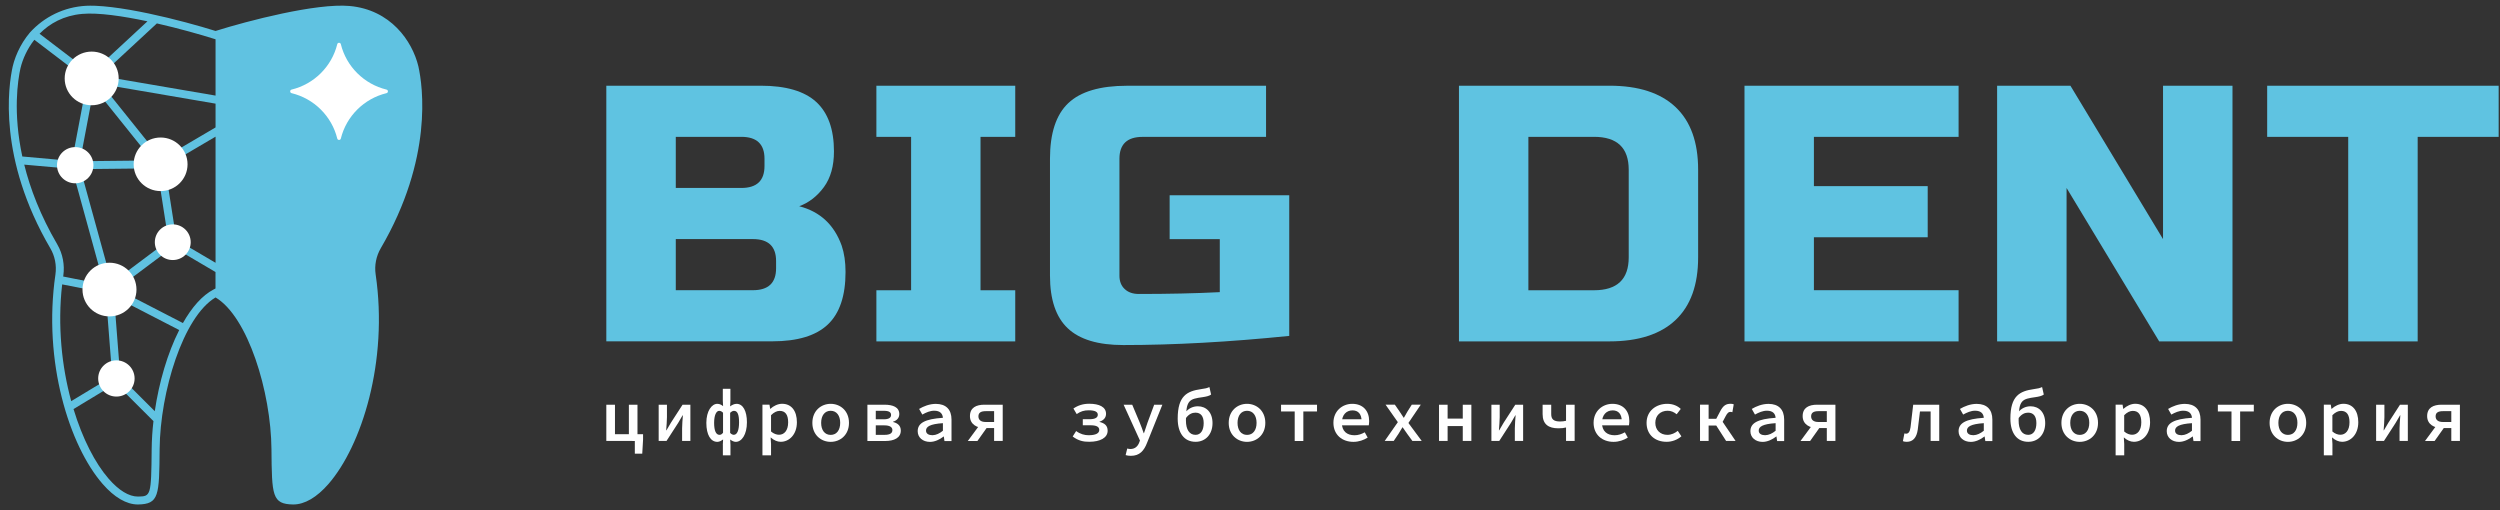 <?xml version="1.0" encoding="UTF-8"?> <svg xmlns="http://www.w3.org/2000/svg" width="245" height="50" viewBox="0 0 245 50" fill="none"><rect x="0" y="0" width="245" height="50" fill="#333333" stroke="none"/><g clip-path="url(#clip0_3694_1228)"><path d="M59.419 8.399H74.545C77.016 8.399 78.832 8.93 79.989 9.991C81.145 11.052 81.728 12.67 81.728 14.84C81.728 16.271 81.401 17.435 80.746 18.331C80.092 19.227 79.284 19.851 78.325 20.212C80.365 20.738 81.751 22.026 82.486 24.076C82.737 24.816 82.863 25.676 82.863 26.653C82.863 28.993 82.284 30.709 81.123 31.805C79.962 32.902 78.15 33.45 75.679 33.45H59.419V8.399ZM74.921 15.558C74.921 14.127 74.164 13.41 72.652 13.41H66.227V18.42H72.652C74.164 18.42 74.921 17.702 74.921 16.271V15.558ZM76.056 25.578C76.056 24.148 75.298 23.43 73.787 23.43H66.227V28.44H73.787C75.298 28.44 76.056 27.727 76.056 26.291V25.578Z" fill="#5FC3E1"></path><path d="M99.499 33.455H85.885V28.445H89.288V13.41H85.885V8.399H99.494V13.41H96.091V28.445H99.494V33.455H99.499Z" fill="#5FC3E1"></path><path d="M126.342 32.919C120.445 33.517 115.024 33.815 110.082 33.815C107.611 33.815 105.795 33.267 104.638 32.17C103.477 31.074 102.898 29.353 102.898 27.017V15.562C102.898 13.057 103.495 11.238 104.697 10.102C105.894 8.969 107.818 8.403 110.463 8.403H124.073V13.414H111.975C110.463 13.414 109.705 14.131 109.705 15.562V27.017C109.705 27.566 109.876 28.003 110.217 28.324C110.557 28.645 111.015 28.809 111.598 28.809C114.495 28.809 117.145 28.752 119.539 28.631V23.434H114.625V19.137H126.346V32.919H126.342Z" fill="#5FC3E1"></path><path d="M157.722 8.399C160.57 8.399 162.731 9.099 164.206 10.494C165.682 11.89 166.417 13.935 166.417 16.632V25.222C166.417 27.919 165.682 29.964 164.206 31.36C162.731 32.755 160.57 33.455 157.722 33.455H142.978V8.399H157.722ZM159.614 16.632C159.614 14.484 158.48 13.41 156.211 13.41H149.781V28.445H156.211C158.48 28.445 159.614 27.37 159.614 25.222V16.632Z" fill="#5FC3E1"></path><path d="M191.942 33.455H170.96V8.399H191.942V13.41H177.763V18.241H188.915V23.252H177.763V28.44H191.942V33.455Z" fill="#5FC3E1"></path><path d="M218.784 33.455H211.6L202.524 18.42V33.455H195.717V8.399H202.901L211.977 23.434V8.399H218.784V33.455Z" fill="#5FC3E1"></path><path d="M236.932 33.455H230.125V13.41H222.183V8.399H244.869V13.41H236.932V33.455Z" fill="#5FC3E1"></path><path d="M59.419 39.661H60.267V42.55H61.63V39.661H62.473V43.214H59.419V39.661ZM62.213 43.218H61.962V42.55H63.02V43.093L62.94 44.462H62.213V43.218Z" fill="white"></path><path d="M64.55 39.661H65.361V40.887C65.361 41.257 65.317 41.729 65.285 42.171H65.312C65.433 41.952 65.635 41.631 65.756 41.417L66.891 39.661H67.657V43.214H66.846V41.988C66.846 41.618 66.891 41.15 66.922 40.7H66.895C66.774 40.918 66.577 41.243 66.456 41.453L65.317 43.214H64.55V39.661Z" fill="white"></path><path d="M70.836 43.605L70.863 43.066C70.701 43.181 70.518 43.302 70.298 43.302C69.648 43.302 69.222 42.615 69.222 41.443C69.222 40.284 69.742 39.575 70.298 39.575C70.54 39.575 70.71 39.682 70.863 39.803L70.836 39.272V38.105H71.58V39.272L71.553 39.825C71.733 39.687 71.957 39.575 72.186 39.575C72.814 39.575 73.199 40.284 73.199 41.385C73.199 42.598 72.679 43.302 72.109 43.302C71.917 43.302 71.728 43.204 71.558 43.075L71.585 43.605V44.621H70.841V43.605H70.836ZM70.858 42.41V40.449C70.746 40.329 70.621 40.262 70.482 40.262C70.195 40.262 69.984 40.69 69.984 41.439C69.984 42.205 70.163 42.615 70.513 42.615C70.648 42.615 70.746 42.548 70.858 42.41ZM72.428 41.39C72.428 40.681 72.298 40.262 71.935 40.262C71.805 40.262 71.683 40.333 71.553 40.458V42.424C71.674 42.557 71.809 42.611 71.908 42.611C72.231 42.615 72.428 42.196 72.428 41.39Z" fill="white"></path><path d="M74.724 39.66H75.41L75.473 40.065H75.495C75.804 39.78 76.235 39.57 76.643 39.57C77.571 39.57 78.096 40.279 78.096 41.38C78.096 42.592 77.338 43.297 76.508 43.297C76.186 43.297 75.827 43.145 75.54 42.878H75.522L75.562 43.502V44.621H74.719V39.66H74.724ZM77.239 41.389C77.239 40.68 76.988 40.266 76.41 40.266C76.141 40.266 75.854 40.395 75.562 40.689V42.285C75.827 42.521 76.127 42.606 76.338 42.606C76.849 42.61 77.239 42.196 77.239 41.389Z" fill="white"></path><path d="M79.612 41.443C79.612 40.257 80.464 39.575 81.406 39.575C82.348 39.575 83.2 40.257 83.2 41.443C83.2 42.62 82.348 43.302 81.406 43.302C80.464 43.302 79.612 42.62 79.612 41.443ZM82.339 41.443C82.339 40.73 81.989 40.257 81.406 40.257C80.823 40.257 80.473 40.73 80.473 41.443C80.473 42.152 80.823 42.62 81.406 42.62C81.989 42.62 82.339 42.152 82.339 41.443Z" fill="white"></path><path d="M85.006 39.661H86.678C87.508 39.661 88.131 39.906 88.131 40.579C88.131 40.927 87.921 41.208 87.517 41.328V41.355C87.952 41.462 88.279 41.703 88.279 42.197C88.279 42.915 87.616 43.218 86.755 43.218H85.006V39.661ZM86.593 41.092C87.113 41.092 87.324 40.936 87.324 40.664C87.324 40.397 87.118 40.258 86.62 40.258H85.826V41.087H86.593V41.092ZM86.687 42.616C87.225 42.616 87.454 42.452 87.454 42.144C87.454 41.859 87.199 41.685 86.665 41.685H85.826V42.616H86.687Z" fill="white"></path><path d="M89.934 42.259C89.934 41.461 90.638 41.064 92.405 40.944C92.374 40.547 92.136 40.249 91.553 40.249C91.149 40.249 90.755 40.422 90.387 40.628L90.073 40.075C90.508 39.816 91.091 39.58 91.71 39.58C92.701 39.58 93.248 40.128 93.248 41.118V43.222H92.557L92.495 42.781H92.472C92.096 43.07 91.616 43.306 91.136 43.306C90.436 43.302 89.934 42.879 89.934 42.259ZM92.405 42.214V41.47C91.122 41.555 90.75 41.818 90.75 42.201C90.75 42.513 91.028 42.651 91.382 42.651C91.746 42.642 92.078 42.477 92.405 42.214Z" fill="white"></path><path d="M96.109 41.502L96.831 41.743L95.786 43.218H94.845L96.109 41.502ZM97.423 41.948H96.463C95.786 41.948 95.055 41.614 95.055 40.78C95.055 39.946 95.674 39.661 96.472 39.661H98.266V43.214H97.423V41.948ZM97.423 41.35V40.294H96.594C96.136 40.294 95.885 40.441 95.885 40.802C95.885 41.154 96.136 41.355 96.594 41.355H97.423V41.35Z" fill="white"></path><path d="M105.123 42.777L105.463 42.242C105.867 42.545 106.293 42.652 106.679 42.652C107.383 42.652 107.728 42.465 107.728 42.135C107.728 41.814 107.432 41.676 106.853 41.676H106.114V41.083H106.777C107.311 41.083 107.584 40.927 107.584 40.646C107.584 40.365 107.315 40.209 106.688 40.209C106.226 40.209 105.898 40.316 105.517 40.579L105.194 40.035C105.643 39.728 106.14 39.567 106.741 39.567C107.719 39.567 108.392 39.875 108.392 40.557C108.392 40.878 108.212 41.176 107.755 41.324V41.35C108.262 41.475 108.549 41.716 108.549 42.211C108.549 42.915 107.8 43.294 106.746 43.294C106.176 43.303 105.661 43.187 105.123 42.777Z" fill="white"></path><path d="M110.312 44.6L110.469 43.954C110.563 43.98 110.67 44.003 110.769 44.003C111.222 44.003 111.486 43.753 111.63 43.397L111.715 43.174L110.114 39.661H110.957L111.688 41.4C111.823 41.725 111.957 42.09 112.083 42.452H112.11C112.222 42.104 112.352 41.734 112.464 41.4L113.11 39.661H113.912L112.419 43.379C112.114 44.176 111.684 44.671 110.823 44.671C110.634 44.671 110.451 44.645 110.312 44.6Z" fill="white"></path><path d="M115.414 41.024C115.414 38.791 116.329 38.332 117.692 38.136C118.132 38.078 118.293 38.038 118.522 37.931L118.688 38.666C118.495 38.809 118.194 38.871 117.867 38.92C116.553 39.103 116.221 39.192 116.221 41.207C116.221 42.098 116.558 42.615 117.163 42.615C117.679 42.615 117.961 42.161 117.961 41.465C117.961 40.783 117.67 40.44 117.154 40.44C116.849 40.44 116.508 40.569 116.212 40.984L116.176 40.418C116.463 40.021 116.916 39.816 117.392 39.816C118.203 39.816 118.827 40.4 118.827 41.465C118.827 42.58 118.127 43.297 117.172 43.297C116.055 43.302 115.414 42.442 115.414 41.024Z" fill="white"></path><path d="M120.414 41.443C120.414 40.257 121.266 39.575 122.207 39.575C123.149 39.575 124.001 40.257 124.001 41.443C124.001 42.62 123.149 43.302 122.207 43.302C121.266 43.302 120.414 42.62 120.414 41.443ZM123.144 41.443C123.144 40.73 122.795 40.257 122.212 40.257C121.629 40.257 121.279 40.73 121.279 41.443C121.279 42.152 121.629 42.62 122.212 42.62C122.795 42.62 123.144 42.152 123.144 41.443Z" fill="white"></path><path d="M126.884 40.325H125.543V39.661H129.068V40.325H127.727V43.218H126.88V40.325H126.884Z" fill="white"></path><path d="M130.675 41.434C130.675 40.275 131.558 39.575 132.518 39.575C133.585 39.575 134.177 40.279 134.177 41.265C134.177 41.429 134.155 41.594 134.141 41.684H131.276V41.091H133.599L133.437 41.278C133.437 40.578 133.105 40.217 132.545 40.217C131.953 40.217 131.5 40.641 131.5 41.434C131.5 42.259 132.002 42.655 132.742 42.655C133.114 42.655 133.424 42.544 133.746 42.365L134.033 42.883C133.652 43.128 133.159 43.302 132.634 43.302C131.536 43.302 130.675 42.615 130.675 41.434Z" fill="white"></path><path d="M136.988 41.371L135.786 39.66H136.697L137.163 40.333C137.28 40.529 137.423 40.743 137.558 40.935H137.585C137.697 40.743 137.827 40.525 137.934 40.324L138.356 39.655H139.239L138.024 41.452L139.329 43.212H138.414L137.903 42.513C137.759 42.316 137.607 42.085 137.463 41.88H137.437C137.311 42.085 137.176 42.298 137.051 42.517L136.585 43.212H135.701L136.988 41.371Z" fill="white"></path><path d="M141.023 39.661H141.866V41.021H143.351V39.661H144.194V43.214H143.351V41.752H141.866V43.214H141.023V39.661Z" fill="white"></path><path d="M146.158 39.661H146.97V40.887C146.97 41.257 146.925 41.729 146.894 42.171H146.921C147.046 41.952 147.243 41.631 147.364 41.417L148.499 39.661H149.266V43.214H148.454V41.988C148.454 41.618 148.499 41.15 148.53 40.7H148.503C148.378 40.918 148.185 41.243 148.064 41.453L146.925 43.214H146.158V39.661Z" fill="white"></path><path d="M153.467 41.894C153.207 41.952 153.064 41.974 152.709 41.974C151.772 41.974 151.176 41.591 151.176 40.584V39.661H152.019V40.584C152.019 41.096 152.274 41.306 152.893 41.306C153.104 41.306 153.27 41.284 153.472 41.239V39.661H154.315V43.214H153.472V41.894H153.467Z" fill="white"></path><path d="M156.172 41.434C156.172 40.275 157.06 39.575 158.015 39.575C159.082 39.575 159.674 40.279 159.674 41.265C159.674 41.429 159.652 41.594 159.638 41.684H156.773V41.091H159.096L158.934 41.278C158.934 40.578 158.602 40.217 158.042 40.217C157.45 40.217 156.992 40.641 156.992 41.434C156.992 42.259 157.495 42.655 158.235 42.655C158.607 42.655 158.916 42.544 159.239 42.365L159.526 42.883C159.145 43.128 158.652 43.302 158.127 43.302C157.037 43.302 156.172 42.615 156.172 41.434Z" fill="white"></path><path d="M161.364 41.443C161.364 40.257 162.306 39.575 163.396 39.575C163.97 39.575 164.418 39.789 164.714 40.074L164.315 40.596C164.032 40.373 163.754 40.253 163.431 40.253C162.714 40.253 162.221 40.725 162.221 41.438C162.221 42.147 162.71 42.615 163.405 42.615C163.813 42.615 164.149 42.437 164.422 42.223L164.777 42.758C164.364 43.114 163.84 43.297 163.333 43.297C162.212 43.302 161.364 42.62 161.364 41.443Z" fill="white"></path><path d="M166.602 39.66H167.445V41.041H168.615L170.086 43.212H169.158L168.193 41.705H167.445V43.212H166.602V39.66ZM168.023 41.362L168.57 40.324C168.88 39.722 169.158 39.57 169.615 39.57C169.723 39.57 169.826 39.588 169.906 39.624L169.772 40.399C169.714 40.382 169.664 40.364 169.597 40.364C169.418 40.364 169.297 40.435 169.113 40.787L168.732 41.505L168.023 41.362Z" fill="white"></path><path d="M171.539 42.259C171.539 41.461 172.243 41.064 174.01 40.944C173.983 40.547 173.741 40.249 173.158 40.249C172.754 40.249 172.36 40.422 171.987 40.628L171.674 40.075C172.109 39.816 172.692 39.58 173.31 39.58C174.301 39.58 174.848 40.128 174.848 41.118V43.222H174.158L174.095 42.781H174.068C173.691 43.07 173.212 43.306 172.732 43.306C172.041 43.302 171.539 42.879 171.539 42.259ZM174.01 42.214V41.47C172.727 41.555 172.355 41.818 172.355 42.201C172.355 42.513 172.633 42.651 172.987 42.651C173.351 42.642 173.683 42.477 174.01 42.214Z" fill="white"></path><path d="M177.714 41.502L178.436 41.743L177.391 43.218H176.449L177.714 41.502ZM179.028 41.948H178.068C177.391 41.948 176.66 41.614 176.66 40.78C176.66 39.946 177.279 39.661 178.077 39.661H179.871V43.214H179.028V41.948ZM179.028 41.35V40.294H178.198C177.741 40.294 177.49 40.441 177.49 40.802C177.49 41.154 177.741 41.355 178.198 41.355H179.028V41.35Z" fill="white"></path><path d="M186.484 43.236L186.632 42.474C186.686 42.487 186.735 42.501 186.803 42.501C187.022 42.501 187.175 42.318 187.233 41.868C187.327 41.132 187.408 40.397 187.493 39.661H190.045V43.214H189.202V40.321H188.157C188.085 40.909 188.018 41.507 187.942 42.09C187.834 42.884 187.471 43.298 186.866 43.298C186.713 43.303 186.601 43.276 186.484 43.236Z" fill="white"></path><path d="M191.941 42.259C191.941 41.461 192.645 41.064 194.412 40.944C194.385 40.547 194.143 40.249 193.56 40.249C193.157 40.249 192.762 40.422 192.39 40.628L192.076 40.075C192.511 39.816 193.094 39.58 193.713 39.58C194.704 39.58 195.251 40.128 195.251 41.118V43.222H194.56L194.497 42.781H194.471C194.094 43.07 193.614 43.306 193.134 43.306C192.444 43.302 191.941 42.879 191.941 42.259ZM194.412 42.214V41.47C193.13 41.555 192.758 41.818 192.758 42.201C192.758 42.513 193.036 42.651 193.39 42.651C193.749 42.642 194.08 42.477 194.412 42.214Z" fill="white"></path><path d="M197.018 41.024C197.018 38.791 197.932 38.332 199.296 38.136C199.735 38.078 199.896 38.038 200.125 37.931L200.291 38.666C200.098 38.809 199.798 38.871 199.47 38.92C198.157 39.103 197.825 39.192 197.825 41.207C197.825 42.098 198.161 42.615 198.766 42.615C199.282 42.615 199.565 42.161 199.565 41.465C199.565 40.783 199.273 40.44 198.757 40.44C198.453 40.44 198.112 40.569 197.816 40.984L197.78 40.418C198.067 40.021 198.52 39.816 198.995 39.816C199.807 39.816 200.43 40.4 200.43 41.465C200.43 42.58 199.731 43.297 198.775 43.297C197.659 43.302 197.018 42.442 197.018 41.024Z" fill="white"></path><path d="M202.019 41.443C202.019 40.257 202.871 39.575 203.812 39.575C204.754 39.575 205.606 40.257 205.606 41.443C205.606 42.62 204.754 43.302 203.812 43.302C202.871 43.302 202.019 42.62 202.019 41.443ZM204.749 41.443C204.749 40.73 204.4 40.257 203.817 40.257C203.234 40.257 202.884 40.73 202.884 41.443C202.884 42.152 203.234 42.62 203.817 42.62C204.4 42.62 204.749 42.152 204.749 41.443Z" fill="white"></path><path d="M207.327 39.66H208.013L208.076 40.065H208.102C208.412 39.78 208.842 39.57 209.25 39.57C210.179 39.57 210.708 40.279 210.708 41.38C210.708 42.592 209.95 43.297 209.12 43.297C208.797 43.297 208.439 43.145 208.152 42.878H208.134L208.174 43.502V44.621H207.331V39.66H207.327ZM209.847 41.389C209.847 40.68 209.596 40.266 209.017 40.266C208.748 40.266 208.461 40.395 208.17 40.689V42.285C208.434 42.521 208.73 42.606 208.945 42.606C209.457 42.61 209.847 42.196 209.847 41.389Z" fill="white"></path><path d="M212.341 42.259C212.341 41.461 213.045 41.064 214.812 40.944C214.785 40.547 214.543 40.249 213.96 40.249C213.556 40.249 213.161 40.422 212.789 40.628L212.475 40.075C212.91 39.816 213.493 39.58 214.112 39.58C215.103 39.58 215.65 40.128 215.65 41.118V43.222H214.96L214.897 42.781H214.87C214.493 43.07 214.013 43.306 213.534 43.306C212.843 43.302 212.341 42.879 212.341 42.259ZM214.812 42.214V41.47C213.529 41.555 213.157 41.818 213.157 42.201C213.157 42.513 213.435 42.651 213.789 42.651C214.152 42.642 214.484 42.477 214.812 42.214Z" fill="white"></path><path d="M218.69 40.325H217.35V39.661H220.874V40.325H219.533V43.218H218.686V40.325H218.69Z" fill="white"></path><path d="M222.421 41.443C222.421 40.257 223.273 39.575 224.215 39.575C225.156 39.575 226.008 40.257 226.008 41.443C226.008 42.62 225.156 43.302 224.215 43.302C223.273 43.302 222.421 42.62 222.421 41.443ZM225.147 41.443C225.147 40.73 224.798 40.257 224.215 40.257C223.632 40.257 223.282 40.725 223.282 41.443C223.282 42.152 223.632 42.62 224.215 42.62C224.798 42.62 225.147 42.152 225.147 41.443Z" fill="white"></path><path d="M227.73 39.66H228.417L228.479 40.065H228.506C228.816 39.78 229.246 39.57 229.654 39.57C230.582 39.57 231.112 40.279 231.112 41.38C231.112 42.592 230.354 43.297 229.524 43.297C229.201 43.297 228.843 43.145 228.556 42.878H228.538L228.578 43.502V44.621H227.735V39.66H227.73ZM230.251 41.389C230.251 40.68 229.999 40.266 229.421 40.266C229.152 40.266 228.865 40.395 228.573 40.689V42.285C228.838 42.521 229.134 42.606 229.349 42.606C229.856 42.61 230.251 42.196 230.251 41.389Z" fill="white"></path><path d="M232.86 39.661H233.672V40.887C233.672 41.257 233.627 41.729 233.596 42.171H233.623C233.748 41.952 233.946 41.631 234.067 41.417L235.201 39.661H235.968V43.214H235.156V41.988C235.156 41.618 235.201 41.15 235.233 40.7H235.206C235.08 40.918 234.887 41.243 234.766 41.453L233.627 43.214H232.86V39.661Z" fill="white"></path><path d="M238.914 41.502L239.636 41.743L238.591 43.218H237.649L238.914 41.502ZM240.228 41.948H239.268C238.591 41.948 237.86 41.614 237.86 40.78C237.86 39.946 238.479 39.661 239.277 39.661H241.071V43.214H240.228V41.948ZM240.228 41.35V40.294H239.398C238.941 40.294 238.69 40.441 238.69 40.802C238.69 41.154 238.941 41.355 239.398 41.355H240.228V41.35Z" fill="white"></path><path d="M36.814 26.894C36.684 26.011 36.863 25.102 37.316 24.326C42.455 15.532 41.437 8.463 41.002 6.506V6.502C40.397 4.001 38.271 0.952 34.267 0.587C30.989 0.293 24.307 2.035 21.124 3.034C17.94 2.035 11.258 0.293 7.98 0.587C3.976 0.952 1.85 4.001 1.245 6.51C0.81 8.467 -0.212 15.537 4.931 24.331C5.384 25.102 5.559 26.016 5.433 26.898C4.182 35.447 6.81 43.698 10.056 47.424C11.204 48.744 12.397 49.439 13.518 49.439C15.595 49.403 15.604 48.583 15.644 44.01C15.693 38.403 17.949 31.03 21.124 29.149C24.298 31.03 26.554 38.407 26.603 44.01C26.644 48.579 26.653 49.403 28.738 49.439C29.854 49.439 31.047 48.744 32.195 47.424C35.437 43.694 38.069 35.443 36.814 26.894ZM11.787 36.918L11.173 29.047L17.563 32.345C16.42 34.6 15.586 37.467 15.168 40.297L11.787 36.918ZM21.124 12.488L15.832 15.599L9.931 8.24L21.124 10.157V12.488ZM14.935 15.724L7.841 15.8L9.209 8.588L14.935 15.724ZM15.402 16.495L16.505 23.564L10.953 27.723L7.882 16.575L15.402 16.495ZM17.29 23.497L16.195 16.49L16.545 16.486L16.326 16.214L21.124 13.393V25.753L17.29 23.497ZM21.124 3.849V9.368L9.828 7.433L15.375 2.294C17.545 2.789 19.63 3.381 21.007 3.814L21.124 3.849ZM8.052 1.362C9.622 1.22 12.039 1.576 14.451 2.089L8.958 7.179L3.877 3.306C4.873 2.294 6.249 1.523 8.052 1.362ZM2.007 6.684C2.227 5.771 2.675 4.777 3.366 3.898L8.554 7.852L7.052 15.773L2.187 15.336C1.258 11.026 1.743 7.87 2.007 6.684ZM2.375 16.134L7.066 16.553L10.187 27.892L6.191 27.099C6.196 27.068 6.2 27.037 6.205 27.01C6.357 25.953 6.146 24.866 5.608 23.939C3.953 21.108 2.954 18.47 2.375 16.134ZM6.092 27.87L10.361 28.703L10.998 36.883L6.98 39.312C6.057 35.92 5.626 31.922 6.092 27.87ZM14.864 44.005C14.823 48.641 14.774 48.641 13.514 48.663C12.635 48.663 11.644 48.062 10.648 46.916C9.321 45.392 8.083 42.989 7.205 40.087L11.348 37.583L15.039 41.269C14.931 42.2 14.873 43.118 14.864 44.005ZM17.926 31.659L11.456 28.32L16.953 24.206L21.119 26.658V28.271L20.94 28.365C19.81 28.949 18.792 30.13 17.926 31.659Z" fill="#60C2E1"></path><path d="M37.881 8.78C36.778 8.513 35.792 7.947 35.016 7.175C34.24 6.404 33.671 5.424 33.401 4.327C33.379 4.238 33.303 4.193 33.227 4.193C33.15 4.193 33.074 4.238 33.052 4.327C32.783 5.424 32.213 6.404 31.437 7.175C30.662 7.947 29.675 8.513 28.572 8.78C28.482 8.802 28.438 8.878 28.438 8.954C28.438 9.03 28.482 9.105 28.572 9.128C29.675 9.395 30.662 9.961 31.437 10.732C32.213 11.504 32.783 12.484 33.052 13.581C33.074 13.67 33.15 13.714 33.227 13.714C33.303 13.714 33.379 13.67 33.401 13.581C33.671 12.484 34.24 11.504 35.016 10.732C35.792 9.961 36.778 9.395 37.881 9.128C37.971 9.105 38.016 9.03 38.016 8.954C38.016 8.878 37.971 8.802 37.881 8.78Z" fill="white"></path><path d="M8.985 10.315C10.446 10.315 11.631 9.138 11.631 7.686C11.631 6.233 10.446 5.056 8.985 5.056C7.524 5.056 6.339 6.233 6.339 7.686C6.339 9.138 7.524 10.315 8.985 10.315Z" fill="white"></path><path d="M15.739 18.726C17.198 18.726 18.38 17.551 18.38 16.101C18.38 14.651 17.198 13.476 15.739 13.476C14.28 13.476 13.098 14.651 13.098 16.101C13.098 17.551 14.28 18.726 15.739 18.726Z" fill="white"></path><path d="M10.729 31.007C12.19 31.007 13.375 29.829 13.375 28.377C13.375 26.924 12.19 25.747 10.729 25.747C9.268 25.747 8.084 26.924 8.084 28.377C8.084 29.829 9.268 31.007 10.729 31.007Z" fill="white"></path><path d="M16.931 25.484C17.901 25.484 18.689 24.702 18.689 23.737C18.689 22.772 17.901 21.989 16.931 21.989C15.96 21.989 15.173 22.772 15.173 23.737C15.173 24.702 15.96 25.484 16.931 25.484Z" fill="white"></path><path d="M7.371 17.964C8.356 17.964 9.155 17.17 9.155 16.19C9.155 15.21 8.356 14.416 7.371 14.416C6.385 14.416 5.586 15.21 5.586 16.19C5.586 17.17 6.385 17.964 7.371 17.964Z" fill="white"></path><path d="M11.406 38.864C12.392 38.864 13.191 38.069 13.191 37.09C13.191 36.11 12.392 35.315 11.406 35.315C10.421 35.315 9.622 36.11 9.622 37.09C9.622 38.069 10.421 38.864 11.406 38.864Z" fill="white"></path></g><defs><clipPath id="clip0_3694_1228"><rect x="0.864" y="0.557" width="244.005" height="48.883" rx="8" fill="white"></rect></clipPath></defs></svg> 